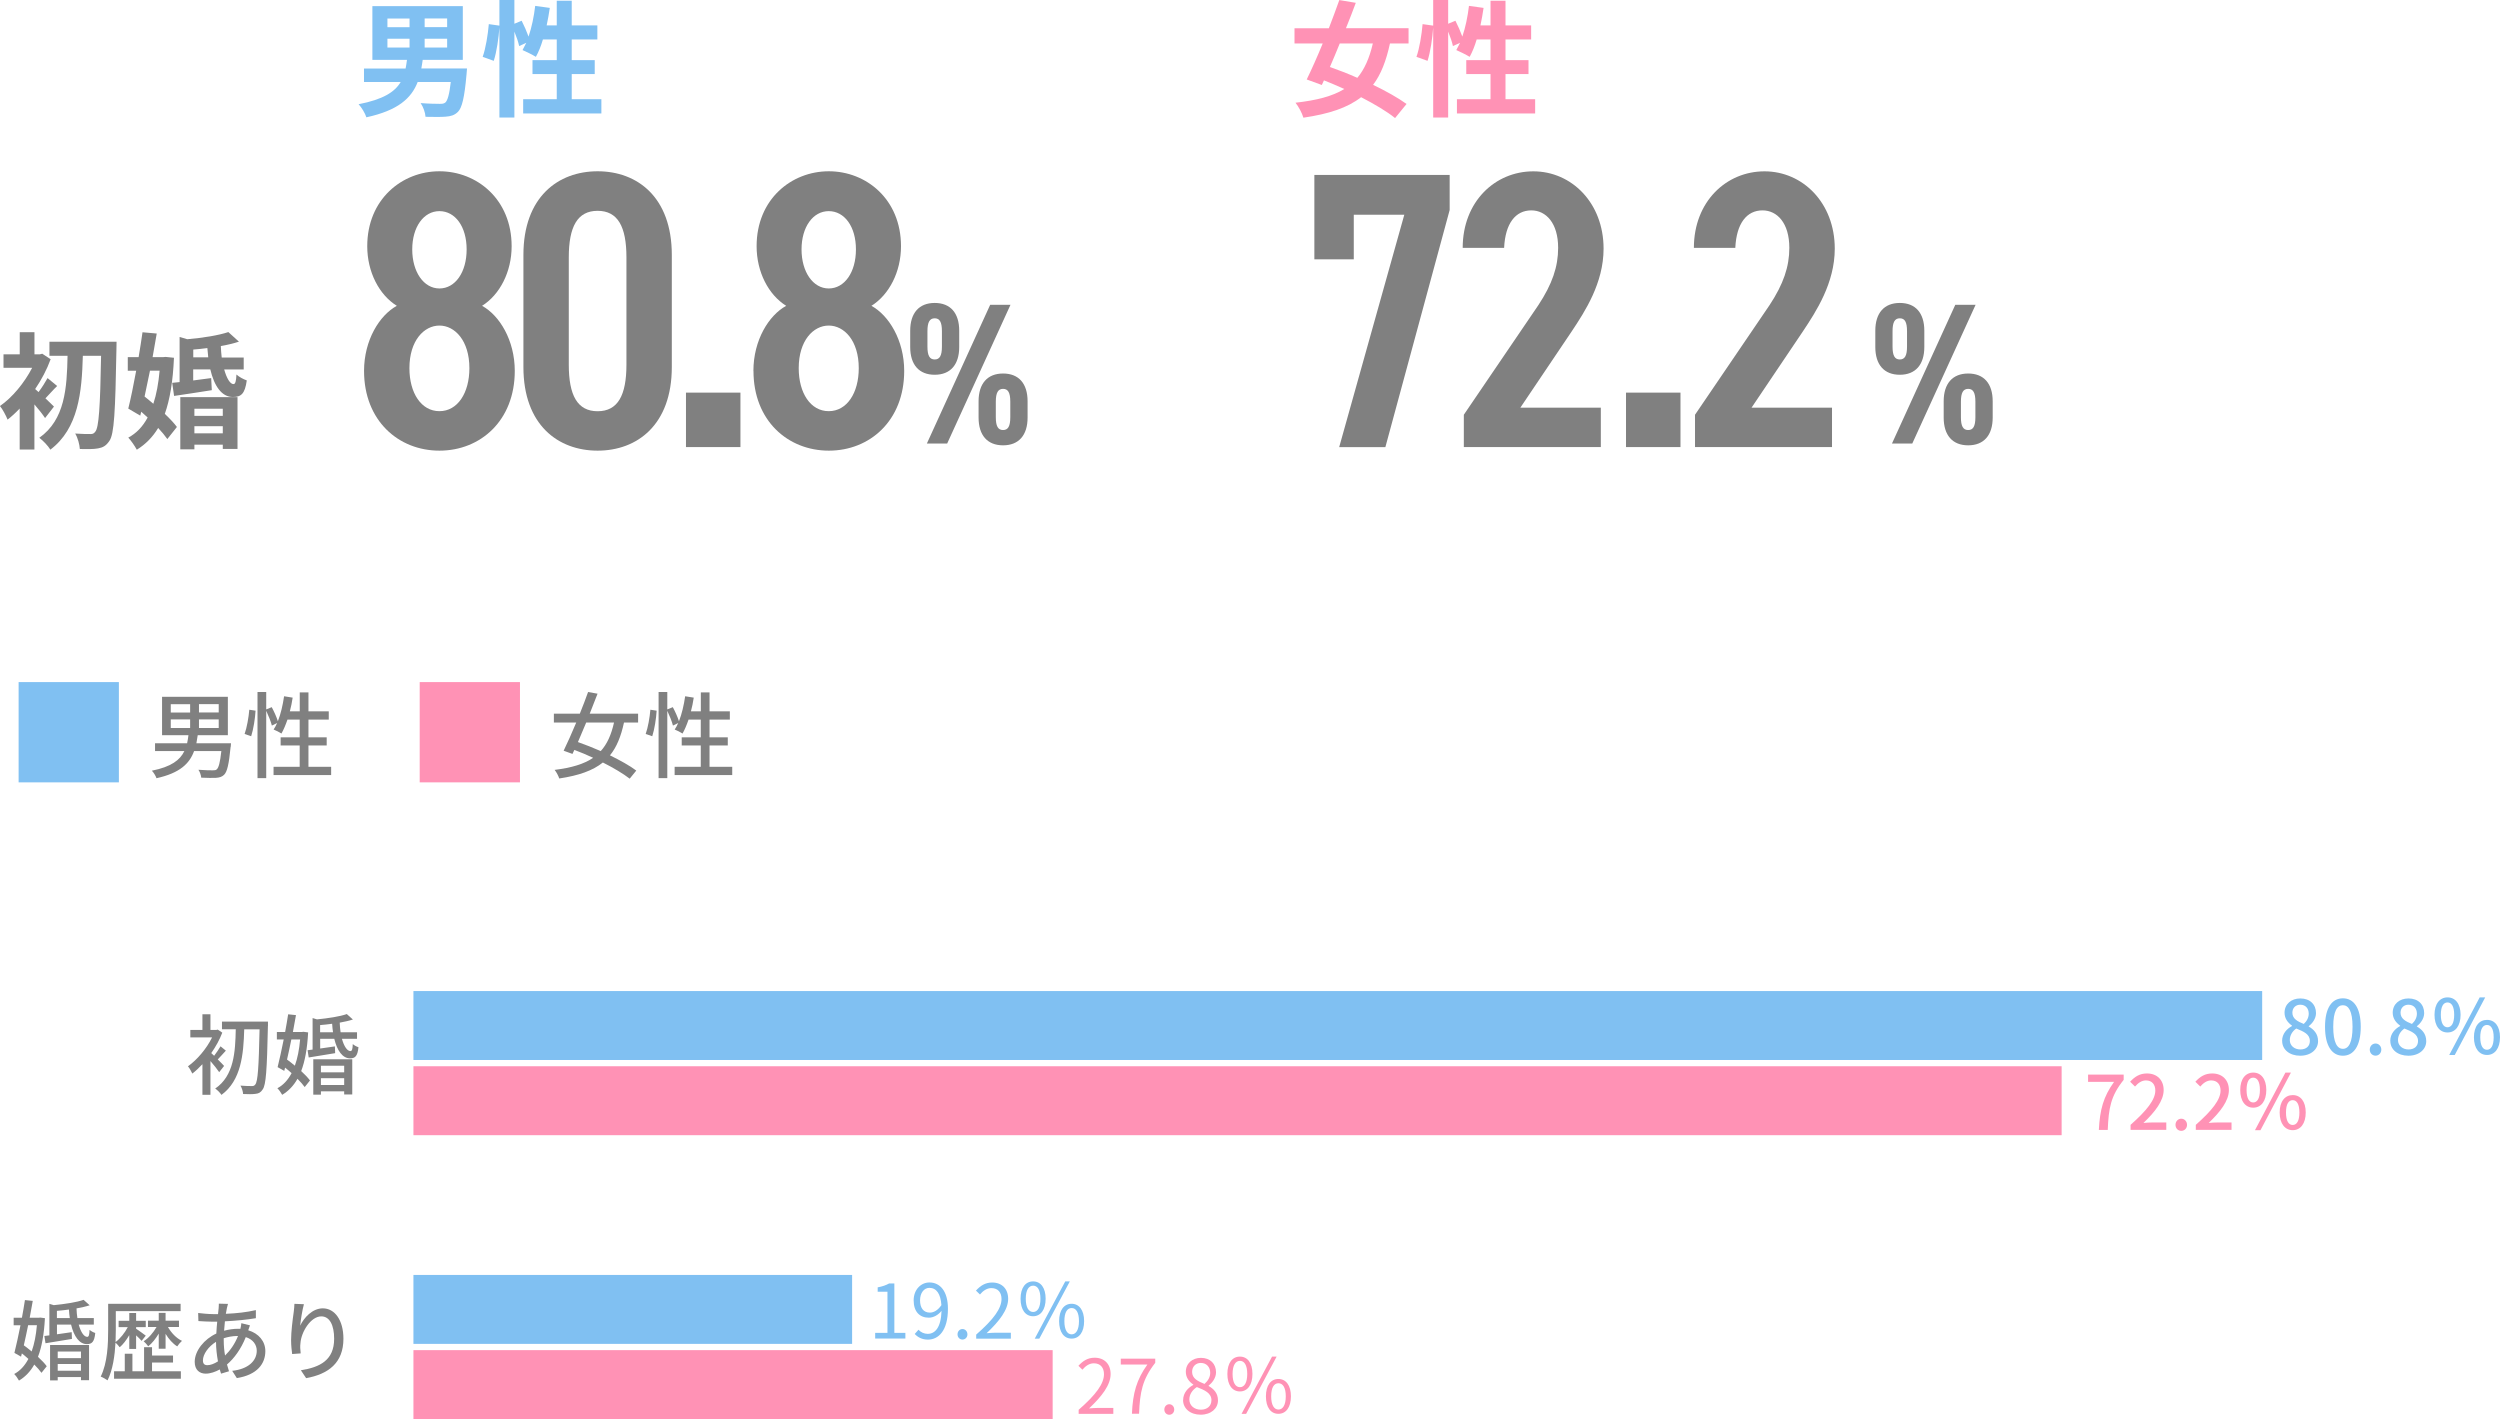<svg xmlns="http://www.w3.org/2000/svg" id="_&#x30EC;&#x30A4;&#x30E4;&#x30FC;_2" viewBox="0 0 398.92 226.44"><defs><style>.cls-1{fill:#ff92b5;}.cls-2{fill:gray;}.cls-3{fill:#80c0f2;}</style></defs><g id="_&#x30B0;&#x30E9;&#x30D5;"><g><path class="cls-2" d="m149.15,59.8c-2.5,0-3.91-1.6-3.91-4.43v-2.6c0-2.82,1.41-4.43,3.91-4.43s3.91,1.6,3.91,4.43v2.6c0,2.82-1.41,4.43-3.91,4.43Zm12.09-11.16l-10.1,22.13h-3.24l10.1-22.13h3.24Zm-12.09,8.72c.8,0,1.15-.61,1.15-2.05v-2.47c0-1.44-.35-2.05-1.15-2.05s-1.16.61-1.16,2.05v2.47c0,1.44.35,2.05,1.16,2.05Zm10.91,13.7c-2.5,0-3.91-1.6-3.91-4.43v-2.6c0-2.82,1.41-4.43,3.91-4.43s3.91,1.6,3.91,4.43v2.6c0,2.82-1.41,4.43-3.91,4.43Zm0-2.44c.8,0,1.15-.61,1.15-2.05v-2.47c0-1.44-.35-2.05-1.15-2.05s-1.16.61-1.16,2.05v2.47c0,1.44.35,2.05,1.16,2.05Z"></path><path class="cls-2" d="m303.15,59.8c-2.5,0-3.91-1.6-3.91-4.43v-2.6c0-2.82,1.41-4.43,3.91-4.43s3.91,1.6,3.91,4.43v2.6c0,2.82-1.41,4.43-3.91,4.43Zm12.09-11.16l-10.1,22.13h-3.24l10.1-22.13h3.24Zm-12.09,8.72c.8,0,1.15-.61,1.15-2.05v-2.47c0-1.44-.35-2.05-1.15-2.05s-1.16.61-1.16,2.05v2.47c0,1.44.35,2.05,1.16,2.05Zm10.91,13.7c-2.5,0-3.91-1.6-3.91-4.43v-2.6c0-2.82,1.41-4.43,3.91-4.43s3.91,1.6,3.91,4.43v2.6c0,2.82-1.41,4.43-3.91,4.43Zm0-2.44c.8,0,1.15-.61,1.15-2.05v-2.47c0-1.44-.35-2.05-1.15-2.05s-1.16.61-1.16,2.05v2.47c0,1.44.35,2.05,1.16,2.05Z"></path><g><path class="cls-2" d="m7.2,66.72c-.38-.58-1.04-1.42-1.71-2.19v7.2h-2.35v-6.54c-.64.68-1.28,1.26-1.93,1.77-.22-.58-.84-1.75-1.22-2.17,1.97-1.36,3.91-3.71,5.14-6.1H.56v-2.15h2.59v-3.53h2.35v3.53h.86l.38-.1,1.34.88c-.6,1.65-1.46,3.27-2.47,4.76.16.14.34.3.54.48.52-.68,1.1-1.61,1.44-2.23l1.53,1.26c-.7.68-1.32,1.41-1.87,1.97.6.56,1.14,1.1,1.36,1.32l-1.42,1.83Zm11.4-12.18s0,.88-.02,1.2c-.18,10.03-.36,13.52-1.12,14.61-.54.8-1.04,1.06-1.81,1.2-.72.14-1.83.12-2.91.1-.04-.7-.32-1.77-.74-2.47,1.04.08,1.99.08,2.47.08.32,0,.52-.08.74-.38.56-.66.78-3.89.92-12.1h-2.91c-.16,5.8-.7,11.58-5.18,14.97-.4-.64-1.14-1.42-1.77-1.89,4.11-2.89,4.41-7.97,4.51-13.08h-2.89v-2.25h10.7Z"></path><path class="cls-2" d="m27.76,57.09c-.16,3.71-.64,6.64-1.46,8.95.78.74,1.46,1.46,1.93,2.09l-1.53,1.93c-.36-.52-.86-1.12-1.46-1.77-.88,1.46-2.01,2.61-3.41,3.47-.32-.6-.92-1.46-1.36-1.93,1.28-.68,2.31-1.75,3.09-3.21-.34-.32-.68-.62-1.02-.92l-.16.62-1.91-1.12c.4-1.6.84-3.77,1.26-6.04h-1.34v-2.17h1.73c.24-1.38.44-2.73.62-3.97l2.27.2c-.2,1.18-.42,2.47-.66,3.77h1.67l.4-.04,1.36.14Zm-3.83,2.07c-.28,1.4-.58,2.81-.86,4.11.46.36.92.76,1.4,1.16.5-1.51.82-3.27,1-5.28h-1.55Zm11.84-.22c.4,1.44.96,2.37,1.5,2.35.28,0,.42-.48.46-1.53.44.4,1.12.76,1.65.94-.3,2.17-.92,2.65-2.23,2.65-1.75,0-2.97-1.73-3.59-4.41h-2.73v1.77c.92-.12,1.91-.24,2.87-.38l.1,1.93c-2.11.34-4.27.66-6.02.92l-.3-2.09,1.18-.12v-7.2l1.22.36c2.43-.2,5.02-.62,6.56-1.14l1.69,1.53c-.86.28-1.85.52-2.89.7.02.64.08,1.26.14,1.83h3.51v1.91h-3.13Zm-7,4.43h9.13v8.27h-2.35v-.68h-4.53v.74h-2.25v-8.33Zm4.46-6.34c-.06-.48-.1-.96-.14-1.49-.74.1-1.5.18-2.25.24v1.24h2.39Zm-2.21,8.19v1.14h4.53v-1.14h-4.53Zm4.53,3.93v-1.14h-4.53v1.14h4.53Z"></path></g><g><path class="cls-2" d="m58.09,59.19c0-4.91,2.46-8.88,5.23-10.39-2.83-1.76-4.72-5.41-4.72-9.51,0-7.49,5.54-11.96,11.52-11.96s11.52,4.47,11.52,11.96c0,4.09-1.89,7.74-4.72,9.51,2.77,1.51,5.22,5.48,5.22,10.39,0,7.93-5.48,12.72-12.02,12.72s-12.03-4.78-12.03-12.72Zm16.81-.44c0-4.41-2.33-6.8-4.78-6.8s-4.79,2.39-4.79,6.8c0,3.97,1.89,6.86,4.79,6.86s4.78-2.9,4.78-6.86Zm-4.78-12.72c2.52,0,4.34-2.58,4.34-6.23s-1.83-6.11-4.34-6.11-4.34,2.52-4.34,6.11,1.83,6.23,4.34,6.23Z"></path><path class="cls-2" d="m95.36,71.91c-6.3,0-11.84-4.09-11.84-13.35v-17.88c0-9.25,5.54-13.35,11.84-13.35s11.84,4.09,11.84,13.35v17.88c0,9.25-5.54,13.35-11.84,13.35Zm-4.6-13.72c0,4.91,1.38,7.43,4.6,7.43s4.6-2.52,4.6-7.43v-17.12c0-4.91-1.38-7.43-4.6-7.43s-4.6,2.52-4.6,7.43v17.12Z"></path><path class="cls-2" d="m118.15,71.34h-8.69v-8.69h8.69v8.69Z"></path><path class="cls-2" d="m120.22,59.19c0-4.91,2.46-8.88,5.23-10.39-2.83-1.76-4.72-5.41-4.72-9.51,0-7.49,5.54-11.96,11.52-11.96s11.52,4.47,11.52,11.96c0,4.09-1.89,7.74-4.72,9.51,2.77,1.51,5.23,5.48,5.23,10.39,0,7.93-5.48,12.72-12.02,12.72s-12.03-4.78-12.03-12.72Zm16.81-.44c0-4.41-2.33-6.8-4.79-6.8s-4.79,2.39-4.79,6.8c0,3.97,1.89,6.86,4.79,6.86s4.79-2.9,4.79-6.86Zm-4.79-12.72c2.52,0,4.34-2.58,4.34-6.23s-1.83-6.11-4.34-6.11-4.34,2.52-4.34,6.11,1.83,6.23,4.34,6.23Z"></path></g><g><path class="cls-2" d="m209.73,41.38v-13.47h21.59v5.6l-10.26,37.84h-7.37l10.39-37.08h-8.06v7.11h-6.29Z"></path><path class="cls-2" d="m255.43,71.34h-21.85v-5.16l11.9-17.5c2.2-3.34,3.15-6.11,3.15-9.13,0-3.97-1.95-5.98-4.28-5.98-2.52,0-4.16,2.08-4.34,5.98h-6.61c0-7.37,5.16-12.21,11.27-12.21s11.21,5.04,11.21,12.34c0,5.48-2.96,10.01-5.1,13.22l-8.18,12.15h12.84v6.3Z"></path><path class="cls-2" d="m268.15,71.34h-8.69v-8.69h8.69v8.69Z"></path><path class="cls-2" d="m292.32,71.34h-21.85v-5.16l11.9-17.5c2.2-3.34,3.15-6.11,3.15-9.13,0-3.97-1.95-5.98-4.28-5.98-2.52,0-4.16,2.08-4.34,5.98h-6.61c0-7.37,5.16-12.21,11.27-12.21s11.21,5.04,11.21,12.34c0,5.48-2.96,10.01-5.1,13.22l-8.18,12.15h12.84v6.3Z"></path></g><g><path class="cls-3" d="m74.52,10.94s-.04.64-.08.96c-.32,3.65-.72,5.3-1.36,5.94-.56.56-1.16.72-1.99.78-.7.06-1.93.04-3.19.02-.04-.68-.36-1.58-.78-2.19,1.24.1,2.51.12,3.05.12.4,0,.64-.02.88-.2.36-.3.66-1.3.88-3.29h-5.28c-1,2.59-3.13,4.54-8.19,5.64-.18-.62-.76-1.57-1.24-2.09,3.91-.76,5.78-1.95,6.72-3.55h-5.86v-2.15h6.64c.08-.44.16-.9.22-1.38h-5.52V.98h14.43v8.57h-6.4c-.06.48-.14.92-.22,1.38h7.28Zm-12.7-6.6h3.53v-1.38h-3.53v1.38Zm0,3.25h3.53v-1.41h-3.53v1.41Zm9.53-4.64h-3.59v1.38h3.59v-1.38Zm0,3.23h-3.59v1.41h3.59v-1.41Z"></path><path class="cls-3" d="m95.96,15.83v2.27h-12.48v-2.27h5.36v-4.01h-3.87v-2.23h3.87v-3.29h-2.21c-.3,1.04-.7,2.01-1.12,2.77-.48-.3-1.56-.84-2.13-1.08.2-.36.4-.74.6-1.16l-1.14.52c-.12-.6-.42-1.49-.76-2.31v13.71h-2.39V4.39c-.12,1.69-.44,3.89-.9,5.32l-1.77-.64c.48-1.32.84-3.57.98-5.22l1.69.24V0h2.39v3.79l1.16-.48c.4.78.82,1.75,1.1,2.53.5-1.46.86-3.19,1.06-4.9l2.33.32c-.14.94-.3,1.89-.5,2.79h1.61V.12h2.39v3.93h4.09v2.25h-4.09v3.29h3.67v2.23h-3.67v4.01h4.74Z"></path></g><g><path class="cls-1" d="m221.79,6.94c-.6,2.79-1.44,4.94-2.69,6.6,2.09,1,4.01,2.09,5.34,3.05l-1.83,2.25c-1.28-1.04-3.25-2.21-5.42-3.33-2.19,1.71-5.16,2.67-9.21,3.27-.22-.76-.76-1.75-1.26-2.39,3.37-.38,5.88-1.02,7.79-2.19-1.1-.5-2.19-.96-3.25-1.38l-.34.74-2.41-.88c.76-1.56,1.67-3.59,2.55-5.74h-4.5v-2.43h5.48c.6-1.57,1.18-3.11,1.67-4.5l2.63.44c-.48,1.28-1,2.67-1.57,4.05h9.99v2.43h-2.97Zm-8.01,0c-.52,1.3-1.06,2.57-1.57,3.75,1.37.48,2.87,1.06,4.38,1.73,1.14-1.36,1.93-3.15,2.47-5.48h-5.28Z"></path><path class="cls-1" d="m244.96,15.83v2.27h-12.48v-2.27h5.36v-4.01h-3.87v-2.23h3.87v-3.29h-2.21c-.3,1.04-.7,2.01-1.12,2.77-.48-.3-1.56-.84-2.13-1.08.2-.36.4-.74.6-1.16l-1.14.52c-.12-.6-.42-1.49-.76-2.31v13.71h-2.39V4.39c-.12,1.69-.44,3.89-.9,5.32l-1.77-.64c.48-1.32.84-3.57.98-5.22l1.69.24V0h2.39v3.79l1.16-.48c.4.78.82,1.75,1.1,2.53.5-1.46.86-3.19,1.06-4.9l2.33.32c-.14.94-.3,1.89-.5,2.79h1.61V.12h2.39v3.93h4.09v2.25h-4.09v3.29h3.67v2.23h-3.67v4.01h4.74Z"></path></g><g><path class="cls-2" d="m36.8,119.17c-.27,2.79-.55,3.99-1.05,4.47-.34.33-.74.44-1.3.48-.48.03-1.4.01-2.34-.03-.03-.38-.21-.92-.45-1.26.95.08,1.91.09,2.28.09.31,0,.49-.01.64-.15.32-.27.54-1.11.74-2.92h-4.35c-.73,2.01-2.29,3.51-6,4.33-.12-.38-.46-.92-.74-1.2,3.1-.62,4.5-1.7,5.19-3.13h-4.68v-1.25h5.12c.09-.41.15-.84.21-1.28h-4.21v-6.13h10.5v6.13h-4.81c-.06.44-.13.87-.21,1.28h5.52l-.04.57Zm-9.55-5.47h3.09v-1.33h-3.09v1.33Zm0,2.47h3.09v-1.38h-3.09v1.38Zm7.65-3.81h-3.15v1.33h3.15v-1.33Zm0,2.43h-3.15v1.38h3.15v-1.38Z"></path><path class="cls-2" d="m39.03,117.12c.36-1,.65-2.65.75-3.87l1,.15c-.07,1.23-.34,2.97-.7,4.08l-1.05-.36Zm13.81,5.24v1.32h-9.19v-1.32h4.17v-3.41h-3.04v-1.3h3.04v-2.82h-1.95c-.29.84-.61,1.61-.96,2.22-.29-.19-.9-.51-1.25-.64.2-.3.39-.65.56-1.04l-.84.41c-.14-.6-.53-1.56-.9-2.36v10.75h-1.39v-13.75h1.39v2.78l.88-.36c.38.71.79,1.62.98,2.25.46-1.17.79-2.58.99-3.99l1.37.22c-.1.75-.27,1.49-.45,2.19h1.58v-3.03h1.39v3.03h3.24v1.32h-3.24v2.82h2.91v1.3h-2.91v3.41h3.63Z"></path></g><rect class="cls-3" x="2.97" y="108.84" width="16" height="16"></rect><g><path class="cls-2" d="m99.57,115.29c-.48,2.22-1.17,3.93-2.24,5.24,1.65.81,3.17,1.65,4.2,2.43l-1.05,1.29c-1.02-.79-2.57-1.72-4.28-2.58-1.62,1.3-3.84,2.08-6.96,2.55-.14-.43-.44-1-.74-1.37,2.71-.34,4.69-.93,6.15-1.93-1-.46-2.02-.9-3-1.26l-.3.64-1.41-.51c.58-1.2,1.31-2.82,2.01-4.5h-3.57v-1.41h4.14c.48-1.2.95-2.4,1.32-3.46l1.51.27c-.38.99-.81,2.08-1.25,3.19h7.72v1.41h-2.28Zm-6.03,0c-.45,1.08-.9,2.15-1.32,3.12,1.15.41,2.42.9,3.64,1.44,1.02-1.12,1.68-2.61,2.12-4.56h-4.44Z"></path><path class="cls-2" d="m103.03,117.12c.36-1,.65-2.65.75-3.87l1,.15c-.07,1.23-.34,2.97-.7,4.08l-1.05-.36Zm13.81,5.24v1.32h-9.19v-1.32h4.17v-3.41h-3.04v-1.3h3.04v-2.82h-1.95c-.29.84-.61,1.61-.96,2.22-.29-.19-.9-.51-1.25-.64.2-.3.39-.65.56-1.04l-.84.41c-.14-.6-.53-1.56-.9-2.36v10.75h-1.39v-13.75h1.39v2.78l.88-.36c.38.71.79,1.62.98,2.25.46-1.17.79-2.58.99-3.99l1.37.22c-.1.75-.27,1.49-.45,2.19h1.58v-3.03h1.39v3.03h3.24v1.32h-3.24v2.82h2.91v1.3h-2.91v3.41h3.63Z"></path></g><rect class="cls-1" x="66.97" y="108.84" width="16" height="16"></rect><g><path class="cls-2" d="m34.98,171.09c-.28-.43-.87-1.16-1.4-1.78v5.39h-1.28v-4.89c-.53.57-1.08,1.09-1.61,1.5-.14-.32-.49-.94-.7-1.16,1.44-1.02,2.97-2.8,3.85-4.61h-3.47v-1.19h1.93v-2.51h1.28v2.51h.92l.24-.06.73.49c-.43,1.13-1.05,2.25-1.76,3.26.13.11.29.27.46.43.35-.46.77-1.08,1.02-1.51l.85.69c-.46.49-.91,1.02-1.29,1.4.43.43.85.85,1.01,1.04l-.78.99Zm7.77-7.37c-.15,7.03-.31,9.41-.83,10.11-.32.5-.64.66-1.13.71-.48.08-1.25.06-2,.03-.01-.36-.18-.95-.42-1.34.78.07,1.5.07,1.81.07.25.01.39-.04.55-.24.41-.48.56-2.77.69-8.81h-2.45c-.11,3.98-.48,8.15-3.63,10.46-.22-.34-.64-.77-1-1.01,3-2.03,3.21-5.84,3.28-9.46h-2.2v-1.23h7.34v.7Z"></path><path class="cls-2" d="m49.17,164.73c-.14,2.58-.5,4.59-1.11,6.18.57.53,1.08,1.05,1.4,1.5l-.84,1.05c-.28-.39-.67-.84-1.15-1.32-.63,1.12-1.43,1.95-2.44,2.56-.17-.31-.5-.8-.77-1.05.94-.5,1.68-1.3,2.27-2.41-.34-.31-.69-.6-1.04-.88l-.13.52-1.06-.6c.29-1.15.64-2.76.97-4.41h-1.09v-1.2h1.32c.18-.98.35-1.95.48-2.82l1.25.13c-.14.84-.31,1.75-.49,2.69h1.46l.21-.03.77.1Zm-2.68,1.13c-.22,1.11-.46,2.2-.69,3.21.41.29.83.63,1.25.98.42-1.16.7-2.56.84-4.19h-1.4Zm8.07-.1c.34,1.22.85,1.97,1.37,1.96.24,0,.34-.34.36-1.12.25.22.63.42.91.5-.14,1.42-.53,1.78-1.34,1.78-1.19,0-2.06-1.21-2.52-3.12h-2.25v1.55c.74-.1,1.54-.22,2.35-.34l.04,1.08c-1.49.25-3.01.49-4.22.69l-.18-1.16c.24-.03.52-.06.8-.1v-5.03l.7.21c1.75-.17,3.68-.46,4.76-.85l.97.87c-.6.2-1.33.36-2.1.5.01.55.07,1.06.14,1.54h2.62v1.04h-2.41Zm-4.57,3.26h6.22v5.62h-1.29v-.5h-3.71v.53h-1.22v-5.64Zm3.15-4.3c-.07-.43-.11-.88-.14-1.36-.64.1-1.29.15-1.92.21v1.15h2.06Zm-1.93,5.34v1.05h3.71v-1.05h-3.71Zm3.71,3.07v-1.08h-3.71v1.08h3.71Z"></path></g><g><path class="cls-2" d="m7.17,210.33c-.14,2.58-.5,4.59-1.11,6.18.57.53,1.08,1.05,1.4,1.5l-.84,1.05c-.28-.39-.67-.84-1.15-1.32-.63,1.12-1.43,1.95-2.44,2.56-.17-.31-.5-.8-.77-1.05.94-.5,1.68-1.3,2.27-2.41-.34-.31-.69-.6-1.04-.88l-.13.52-1.06-.6c.29-1.15.64-2.76.97-4.41h-1.09v-1.2h1.32c.18-.98.35-1.95.48-2.82l1.25.13c-.14.84-.31,1.75-.49,2.69h1.46l.21-.03.77.1Zm-2.68,1.13c-.22,1.11-.46,2.2-.69,3.21.41.29.83.63,1.25.98.42-1.16.7-2.56.84-4.19h-1.4Zm8.07-.1c.34,1.22.85,1.97,1.37,1.96.24,0,.34-.34.36-1.12.25.22.63.42.91.5-.14,1.42-.53,1.78-1.34,1.78-1.19,0-2.06-1.21-2.52-3.12h-2.25v1.55c.74-.1,1.54-.22,2.35-.34l.04,1.08c-1.49.25-3.01.49-4.22.69l-.18-1.16c.24-.03.52-.06.8-.1v-5.03l.7.21c1.75-.17,3.68-.46,4.76-.85l.97.87c-.6.2-1.33.36-2.1.5.01.55.07,1.06.14,1.54h2.62v1.04h-2.41Zm-4.57,3.26h6.22v5.62h-1.29v-.5h-3.71v.53h-1.22v-5.64Zm3.15-4.3c-.07-.43-.11-.88-.14-1.36-.64.1-1.29.15-1.92.21v1.15h2.06Zm-1.93,5.34v1.05h3.71v-1.05h-3.71Zm3.71,3.07v-1.08h-3.71v1.08h3.71Z"></path><path class="cls-2" d="m20.61,213.07c-.45.77-.98,1.47-1.51,1.91-.17-.22-.45-.56-.67-.74-.11,2.03-.42,4.34-1.27,6.02-.24-.18-.78-.49-1.09-.6,1.09-2.17,1.19-5.25,1.19-7.45v-4.17h11.56v1.18h-10.34v3.01c0,.57-.01,1.23-.04,1.92.71-.52,1.46-1.44,1.95-2.38h-1.46v-1.01h1.7v-1.25h1.09v1.25h1.54v1.01h-1.54v.25c.38.25,1.29.91,1.54,1.11l-.66.83c-.18-.21-.53-.56-.88-.88v2.17h-1.09v-2.16Zm3.66,5.74h4.59v1.19h-10.66v-1.19h1.71v-2.8h1.22v2.8h1.86v-3.84h1.27v1.33h3.35v1.12h-3.35v1.39Zm1.06-3.59v-2.42c-.48.81-1.08,1.57-1.68,2.03-.17-.25-.5-.62-.73-.81.76-.46,1.54-1.36,2.06-2.27h-1.37v-1.01h1.72v-1.25h1.09v1.25h2.14v1.01h-1.76c.52.92,1.34,1.79,2.24,2.21-.25.21-.6.62-.76.88-.71-.43-1.36-1.18-1.86-2v2.38h-1.09Z"></path><path class="cls-2" d="m39.88,211.5c-.08.18-.18.52-.27.77,1.68.5,2.73,1.76,2.73,3.33,0,1.97-1.26,3.78-4.55,4.3l-.74-1.16c2.58-.28,3.92-1.6,3.92-3.21,0-.95-.6-1.81-1.75-2.17-.77,1.93-1.88,3.42-3,4.37.1.38.21.74.32,1.08l-1.27.38c-.07-.21-.14-.43-.2-.67-.71.39-1.51.67-2.25.67-.97,0-1.75-.59-1.75-1.88,0-1.78,1.53-3.64,3.45-4.52.03-.64.08-1.29.14-1.89h-.67c-.66,0-1.74-.06-2.33-.1l-.04-1.29c.48.07,1.69.18,2.41.18h.76l.1-.94c.01-.24.04-.53.03-.73l1.46.04c-.07.21-.13.46-.17.66-.06.27-.11.59-.17.92,1.74-.07,3.32-.25,4.79-.59v1.29c-1.39.24-3.24.42-4.94.5-.04.48-.08.98-.13,1.5.74-.2,1.53-.31,2.21-.31.14,0,.27,0,.39.01.07-.25.14-.66.15-.9l1.37.34Zm-5.1,5.73c-.18-.98-.31-2.06-.31-3.12-1.22.76-2.09,1.99-2.09,2.96,0,.52.22.77.71.77s1.06-.21,1.68-.6Zm.92-3.35c0,.87.08,1.68.21,2.42.8-.78,1.53-1.78,2.07-3.12h-.08c-.84,0-1.58.17-2.2.36v.34Z"></path><path class="cls-2" d="m48.5,208.1c-.25.87-.52,2.55-.6,3.43.6-1.27,1.95-2.76,3.61-2.76,1.89,0,3.29,1.86,3.29,4.85,0,3.87-2.42,5.65-5.95,6.29l-.84-1.26c3.04-.48,5.31-1.6,5.31-5.03,0-2.16-.71-3.57-2.05-3.57-1.68,0-3.22,2.49-3.33,4.31-.06.46-.04.94.04,1.6l-1.36.1c-.07-.52-.17-1.33-.17-2.24,0-1.3.24-3.21.42-4.47.06-.46.1-.94.11-1.3l1.51.06Z"></path></g><g><g><g><path class="cls-3" d="m364.15,166.1c0-1.16.77-1.94,1.58-2.38v-.06c-.66-.47-1.19-1.13-1.19-2.06,0-1.38,1.07-2.28,2.52-2.28,1.54,0,2.5.96,2.5,2.34,0,.9-.61,1.67-1.16,2.08v.06c.79.46,1.49,1.14,1.49,2.34,0,1.31-1.15,2.32-2.85,2.32s-2.88-.98-2.88-2.35Zm4.43,0c0-1.08-.97-1.49-2.17-1.98-.61.42-1.03,1.08-1.03,1.85,0,.88.73,1.49,1.68,1.49s1.52-.53,1.52-1.35Zm-.18-4.35c0-.82-.49-1.43-1.35-1.43-.72,0-1.26.49-1.26,1.28,0,.96.84,1.4,1.82,1.79.53-.49.79-1.06.79-1.64Z"></path><path class="cls-3" d="m371,163.85c0-3.06,1.12-4.55,2.85-4.55s2.85,1.5,2.85,4.55-1.13,4.61-2.85,4.61-2.85-1.54-2.85-4.61Zm4.39,0c0-2.53-.64-3.45-1.54-3.45s-1.54.92-1.54,3.45.64,3.51,1.54,3.51,1.54-.96,1.54-3.51Z"></path><path class="cls-3" d="m378.14,167.49c0-.56.41-.98.92-.98s.92.42.92.98-.41.96-.92.96-.92-.4-.92-.96Z"></path><path class="cls-3" d="m381.41,166.1c0-1.16.77-1.94,1.58-2.38v-.06c-.66-.47-1.19-1.13-1.19-2.06,0-1.38,1.07-2.28,2.52-2.28,1.54,0,2.5.96,2.5,2.34,0,.9-.61,1.67-1.16,2.08v.06c.79.46,1.49,1.14,1.49,2.34,0,1.31-1.15,2.32-2.85,2.32s-2.88-.98-2.88-2.35Zm4.43,0c0-1.08-.97-1.49-2.17-1.98-.61.42-1.03,1.08-1.03,1.85,0,.88.73,1.49,1.68,1.49s1.52-.53,1.52-1.35Zm-.18-4.35c0-.82-.49-1.43-1.35-1.43-.72,0-1.26.49-1.26,1.28,0,.96.84,1.4,1.82,1.79.53-.49.79-1.06.79-1.64Z"></path><path class="cls-3" d="m388.47,161.93c0-1.76.84-2.78,2.08-2.78s2.08,1.02,2.08,2.78-.83,2.82-2.08,2.82-2.08-1.03-2.08-2.82Zm3.14,0c0-1.36-.43-1.97-1.07-1.97s-1.06.61-1.06,1.97.44,1.99,1.06,1.99,1.07-.62,1.07-1.99Zm4.07-2.78h.88l-4.86,9.19h-.88l4.86-9.19Zm-.92,6.37c0-1.78.85-2.78,2.09-2.78s2.07,1.01,2.07,2.78-.84,2.82-2.07,2.82-2.09-1.03-2.09-2.82Zm3.15,0c0-1.37-.44-1.97-1.07-1.97s-1.07.6-1.07,1.97.44,1.99,1.07,1.99,1.07-.62,1.07-1.99Z"></path></g><rect class="cls-3" x="65.97" y="158.14" width="295" height="11"></rect></g><g><g><path class="cls-1" d="m337.34,172.63h-4.15v-1.16h5.68v.84c-2.08,2.59-2.4,4.53-2.54,7.99h-1.42c.16-3.23.72-5.29,2.42-7.66Z"></path><path class="cls-1" d="m339.97,179.49c2.6-2.3,3.95-4.02,3.95-5.47,0-.96-.52-1.62-1.5-1.62-.7,0-1.27.44-1.74.98l-.78-.77c.75-.82,1.54-1.32,2.69-1.32,1.62,0,2.66,1.06,2.66,2.65,0,1.7-1.36,3.47-3.23,5.25.46-.05,1.01-.08,1.44-.08h2.21v1.18h-5.7v-.8Z"></path><path class="cls-1" d="m347.14,179.49c0-.56.41-.98.92-.98s.92.42.92.98-.41.96-.92.96-.92-.4-.92-.96Z"></path><path class="cls-1" d="m350.38,179.49c2.6-2.3,3.95-4.02,3.95-5.47,0-.96-.52-1.62-1.5-1.62-.7,0-1.27.44-1.74.98l-.78-.77c.75-.82,1.54-1.32,2.69-1.32,1.62,0,2.66,1.06,2.66,2.65,0,1.7-1.36,3.47-3.23,5.25.46-.05,1.01-.08,1.44-.08h2.21v1.18h-5.7v-.8Z"></path><path class="cls-1" d="m357.47,173.93c0-1.76.84-2.78,2.08-2.78s2.08,1.02,2.08,2.78-.83,2.82-2.08,2.82-2.08-1.03-2.08-2.82Zm3.14,0c0-1.36-.43-1.97-1.07-1.97s-1.06.61-1.06,1.97.44,1.99,1.06,1.99,1.07-.62,1.07-1.99Zm4.07-2.78h.88l-4.86,9.19h-.88l4.86-9.19Zm-.92,6.37c0-1.78.85-2.78,2.09-2.78s2.07,1.01,2.07,2.78-.84,2.82-2.07,2.82-2.09-1.03-2.09-2.82Zm3.15,0c0-1.37-.44-1.97-1.07-1.97s-1.07.6-1.07,1.97.44,1.99,1.07,1.99,1.07-.62,1.07-1.99Z"></path></g><rect class="cls-1" x="65.97" y="170.14" width="263" height="11"></rect></g></g><g><g><g><path class="cls-3" d="m139.65,212.68h1.96v-6.56h-1.56v-.7c.78-.14,1.34-.35,1.82-.62h.84v7.88h1.76v.91h-4.82v-.91Z"></path><path class="cls-3" d="m146.55,212.17c.37.42.91.67,1.48.67,1.14,0,2.12-.94,2.21-3.67-.53.66-1.28,1.09-2.03,1.09-1.46,0-2.42-.95-2.42-2.77,0-1.7,1.15-2.85,2.52-2.85,1.69,0,2.95,1.39,2.95,4.19,0,3.56-1.54,4.93-3.19,4.93-.95,0-1.62-.38-2.11-.9l.6-.68Zm3.67-3.9c-.12-1.81-.79-2.77-1.92-2.77-.84,0-1.49.79-1.49,1.99s.53,1.96,1.57,1.96c.59,0,1.25-.34,1.83-1.18Z"></path><path class="cls-3" d="m152.79,212.92c0-.49.36-.85.79-.85s.79.36.79.85-.36.83-.79.83-.79-.34-.79-.83Z"></path><path class="cls-3" d="m155.78,212.95c2.76-2.41,4.03-4.16,4.03-5.67,0-1.01-.53-1.74-1.62-1.74-.72,0-1.34.44-1.82,1.02l-.64-.62c.72-.78,1.48-1.29,2.59-1.29,1.57,0,2.55,1.03,2.55,2.6,0,1.75-1.38,3.54-3.44,5.49.46-.04,1-.08,1.44-.08h2.43v.95h-5.53v-.65Z"></path><path class="cls-3" d="m162.85,207.24c0-1.76.79-2.77,2-2.77s2,1.01,2,2.77-.8,2.79-2,2.79-2-1.02-2-2.79Zm3.17,0c0-1.42-.47-2.09-1.16-2.09s-1.18.67-1.18,2.09.48,2.11,1.18,2.11,1.16-.71,1.16-2.11Zm3.96-2.77h.73l-4.87,9.14h-.73l4.87-9.14Zm-.98,6.34c0-1.76.79-2.77,1.99-2.77s2,1.01,2,2.77-.79,2.79-2,2.79-1.99-1.02-1.99-2.79Zm3.17,0c0-1.4-.47-2.09-1.17-2.09s-1.16.68-1.16,2.09.47,2.11,1.16,2.11,1.17-.71,1.17-2.11Z"></path></g><rect class="cls-3" x="65.97" y="203.44" width="70" height="11"></rect></g><g><g><path class="cls-1" d="m172.13,224.95c2.76-2.41,4.03-4.16,4.03-5.67,0-1.01-.53-1.74-1.62-1.74-.72,0-1.34.44-1.82,1.02l-.64-.62c.72-.78,1.48-1.29,2.59-1.29,1.57,0,2.55,1.03,2.55,2.6,0,1.75-1.38,3.54-3.44,5.49.46-.04,1-.08,1.44-.08h2.43v.95h-5.53v-.65Z"></path><path class="cls-1" d="m183.1,217.74h-4.26v-.94h5.5v.66c-2.06,2.65-2.45,4.69-2.58,8.13h-1.14c.14-3.33.75-5.46,2.47-7.86Z"></path><path class="cls-1" d="m185.79,224.92c0-.49.36-.85.79-.85s.79.36.79.85-.36.83-.79.83-.79-.34-.79-.83Z"></path><path class="cls-1" d="m188.79,223.41c0-1.18.82-1.99,1.62-2.42v-.06c-.65-.44-1.19-1.1-1.19-2.03,0-1.34,1.03-2.23,2.41-2.23,1.5,0,2.41.96,2.41,2.31,0,.92-.65,1.71-1.18,2.12v.06c.77.44,1.49,1.1,1.49,2.3,0,1.28-1.1,2.28-2.76,2.28s-2.81-.98-2.81-2.34Zm4.52.04c0-1.18-1.08-1.62-2.33-2.12-.71.46-1.2,1.15-1.2,1.99,0,.94.78,1.62,1.83,1.62s1.69-.61,1.69-1.49Zm-.2-4.4c0-.86-.55-1.57-1.5-1.57-.8,0-1.39.58-1.39,1.43,0,1.06.95,1.51,1.98,1.92.6-.53.91-1.13.91-1.78Z"></path><path class="cls-1" d="m195.85,219.24c0-1.76.79-2.77,2-2.77s2,1.01,2,2.77-.8,2.79-2,2.79-2-1.02-2-2.79Zm3.17,0c0-1.42-.47-2.09-1.16-2.09s-1.18.67-1.18,2.09.48,2.11,1.18,2.11,1.16-.71,1.16-2.11Zm3.96-2.77h.73l-4.87,9.14h-.73l4.87-9.14Zm-.98,6.34c0-1.76.79-2.77,1.99-2.77s2,1.01,2,2.77-.79,2.79-2,2.79-1.99-1.02-1.99-2.79Zm3.17,0c0-1.4-.47-2.09-1.17-2.09s-1.16.68-1.16,2.09.47,2.11,1.16,2.11,1.17-.71,1.17-2.11Z"></path></g><rect class="cls-1" x="65.97" y="215.44" width="102" height="11"></rect></g></g></g></g></svg>